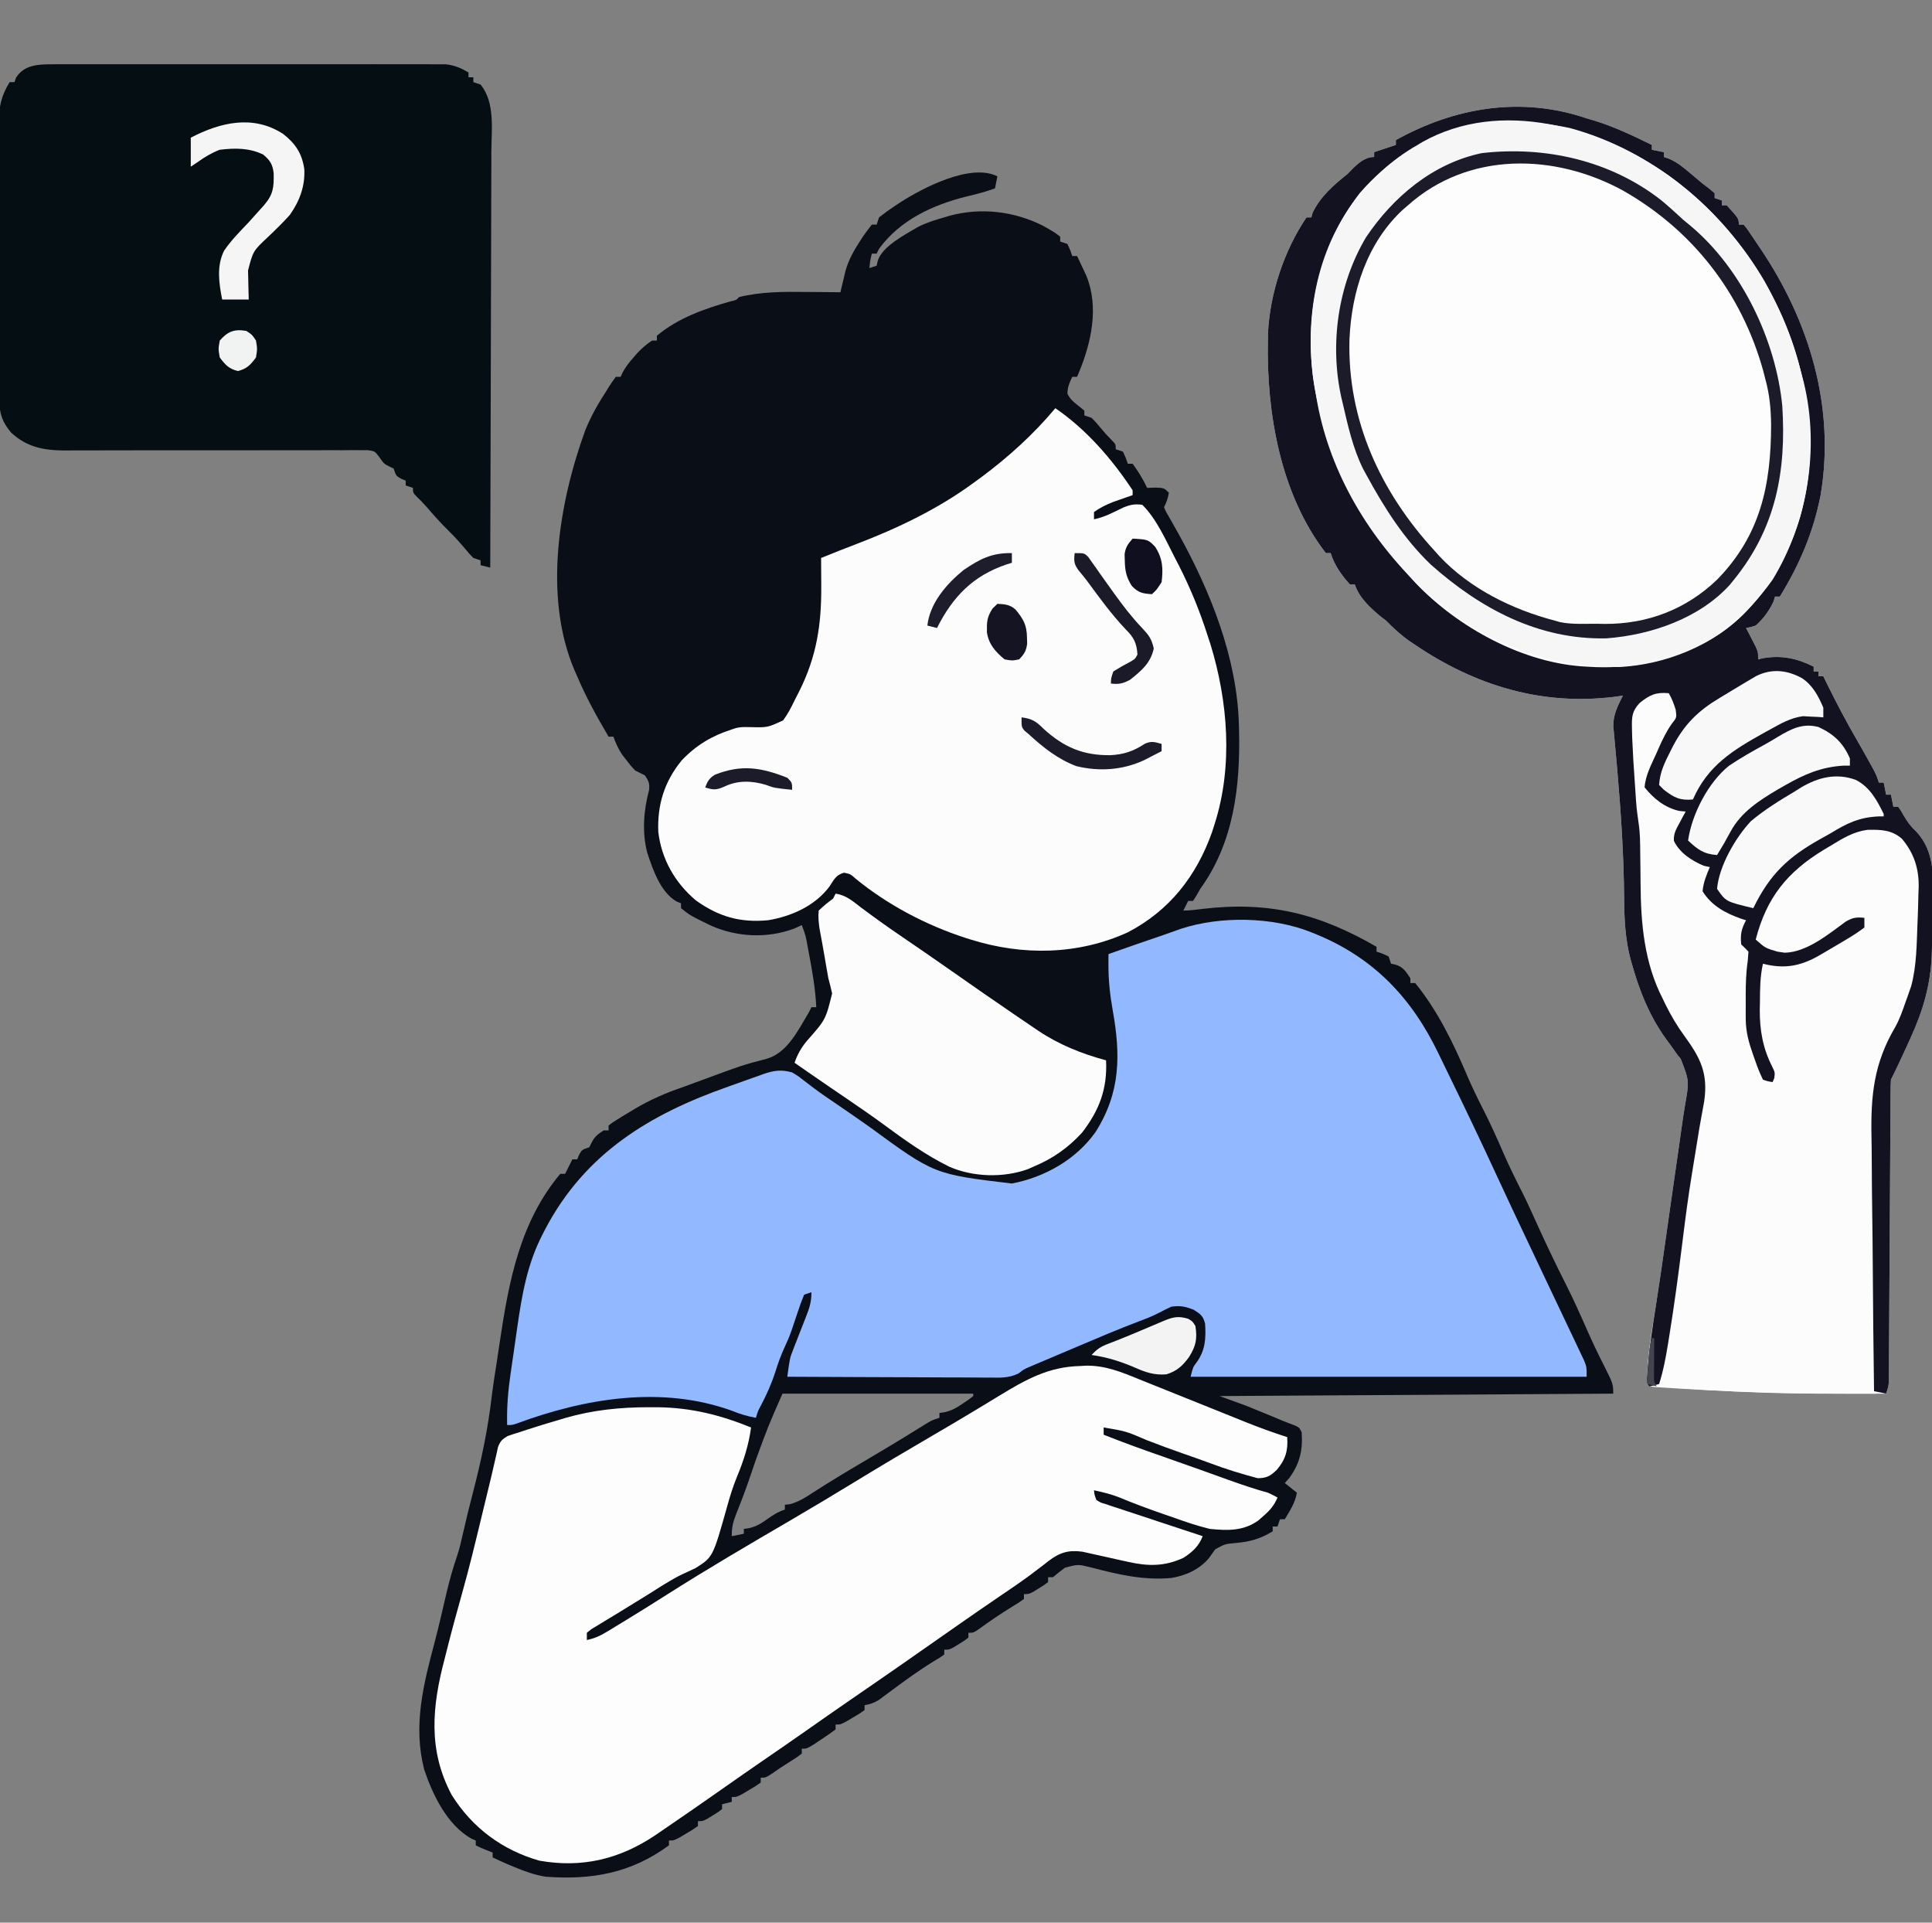 <svg width="800" height="796" viewBox="0 0 800 796" fill="none" xmlns="http://www.w3.org/2000/svg">
<rect x="0" y="0" width="800" height="796" fill="#808080" stroke="none"/>
<g clip-path="url(#clip0_306_2)">
<path d="M413 73C412.67 74.65 412.34 76.3 412 78C408.168 79.384 404.338 80.397 400.375 81.312C386.27 84.817 372.759 91.018 364 103C363.67 103.66 363.34 104.32 363 105C362.34 105 361.68 105 361 105C360.297 107.976 360.297 107.976 360 111C360.99 110.67 361.98 110.34 363 110C363.133 109.401 363.265 108.801 363.402 108.184C365.07 102.091 374.727 97.183 380.008 94.023C383.54 92.209 387.182 91.057 391 90C391.662 89.794 392.325 89.588 393.008 89.375C406.15 85.777 419.961 87.428 432.027 93.531C436.802 96.263 436.802 96.263 439 98C439 98.66 439 99.32 439 100C439.99 100.33 440.98 100.66 442 101C443.187 103.563 443.187 103.563 444 106C444.66 106 445.32 106 446 106C446.819 107.726 447.63 109.456 448.437 111.188C448.89 112.15 449.342 113.113 449.809 114.106C455.141 127.06 451.916 141.708 446.805 154.094C446.539 154.723 446.274 155.352 446 156C445.34 156 444.68 156 444 156C442.869 158.394 442 160.329 442 163C443.104 165.207 444.16 166.087 446.062 167.625C447.032 168.409 448.001 169.193 449 170C449 170.66 449 171.32 449 172C449.99 172.33 450.98 172.66 452 173C453.719 174.742 453.719 174.742 455.5 176.875C458.003 179.854 458.003 179.854 460.719 182.633C462 184 462 184 462 186C462.99 186.33 463.98 186.66 465 187C466.187 189.563 466.187 189.563 467 192C467.66 192 468.32 192 469 192C471.32 195.19 473.346 198.417 475 202C476.114 201.959 477.227 201.918 478.375 201.875C482 202 482 202 484 204C483.646 206.263 483.024 207.951 482 210C482.917 212.136 482.917 212.136 484.375 214.563C484.929 215.549 485.484 216.535 486.055 217.551C487.018 219.258 487.018 219.258 488 221C501.24 244.877 512.248 272.314 513 300C513.02 300.729 513.041 301.459 513.062 302.21C513.621 325.306 510.975 348.724 497 368C496.464 368.949 495.927 369.898 495.375 370.875C494.694 371.927 494.694 371.927 494 373C493.34 373 492.68 373 492 373C491.34 374.32 490.68 375.64 490 377C492.717 377 495.373 376.612 498.067 376.288C525.395 373.053 546.346 378.286 570 392C570 392.66 570 393.32 570 394C570.804 394.268 571.609 394.536 572.437 394.813C573.283 395.204 574.129 395.596 575 396C575.33 396.99 575.66 397.98 576 399C576.598 399.124 577.196 399.248 577.812 399.375C581.038 400.297 582.153 402.296 584 405C584 405.66 584 406.32 584 407C584.66 407 585.32 407 586 407C595.212 418.333 601.669 431.589 607.356 444.949C609.4 449.727 611.638 454.371 614 459C617.037 464.956 619.789 470.986 622.421 477.13C624.866 482.795 627.593 488.281 630.387 493.781C632.235 497.469 633.941 501.206 635.629 504.969C639.735 514.046 643.987 523.055 648.5 531.938C651.596 538.065 654.392 544.299 657.149 550.585C659.289 555.449 661.553 560.22 663.969 564.953C668 572.955 668 572.955 668 577C614.21 577.33 560.42 577.66 505 578C508.63 579.32 512.26 580.64 516 582C518.968 583.19 521.925 584.391 524.875 585.625C526.31 586.222 527.745 586.818 529.18 587.414C529.838 587.69 530.496 587.966 531.175 588.251C532.751 588.898 534.347 589.497 535.945 590.086C538 591 538 591 539 593C539.512 600.432 538.233 605.938 533.812 612C533.214 612.66 532.616 613.32 532 614C533.65 615.32 535.3 616.64 537 618C536.329 622.194 534.144 625.403 532 629C531.34 629 530.68 629 530 629C529.67 629.99 529.34 630.98 529 632C528.34 632 527.68 632 527 632C527 632.66 527 633.32 527 634C521.835 637.099 517.897 638.245 511.875 638.813C507.175 639.249 507.175 639.249 503.187 641.465C502.301 642.671 501.429 643.887 500.57 645.113C496.708 649.754 490.872 652.395 484.965 653.318C473.502 654.352 463.001 651.886 452 649C446.405 647.606 446.405 647.606 440.98 649.063C439.26 650.296 437.623 651.642 436 653C435.34 653 434.68 653 434 653C434 653.66 434 654.32 434 655C432.32 656.289 432.32 656.289 430.125 657.625C429.046 658.294 429.046 658.294 427.945 658.977C426 660 426 660 424 660C424 660.66 424 661.32 424 662C421.945 663.481 421.945 663.481 419.125 665.188C414.265 668.18 409.609 671.356 404.996 674.715C403 676 403 676 401 676C401 676.66 401 677.32 401 678C399.32 679.289 399.32 679.289 397.125 680.625C396.046 681.294 396.046 681.294 394.945 681.977C393 683 393 683 391 683C391 683.66 391 684.32 391 685C389.226 686.27 389.226 686.27 386.625 687.813C380.222 691.744 374.213 696.147 368.196 700.644C367.452 701.192 366.708 701.74 365.941 702.305C365.278 702.8 364.615 703.294 363.932 703.804C361.943 705.035 360.285 705.568 358 706C358 706.66 358 707.32 358 708C355.883 709.508 355.883 709.508 353.125 711.125C351.768 711.933 351.768 711.933 350.383 712.758C348 714 348 714 346 714C346 714.66 346 715.32 346 716C344.096 717.45 342.125 718.812 340.125 720.125C339.034 720.85 337.944 721.574 336.82 722.32C334 724 334 724 332 724C332 724.66 332 725.32 332 726C330.242 727.367 330.242 727.367 327.875 728.875C327.056 729.401 326.238 729.927 325.394 730.469C324.604 730.974 323.814 731.479 323 732C321.852 732.789 320.706 733.58 319.562 734.375C317 736 317 736 315 736C315 736.66 315 737.32 315 738C312.883 739.508 312.883 739.508 310.125 741.125C308.768 741.933 308.768 741.933 307.383 742.758C305 744 305 744 303 744C303 744.66 303 745.32 303 746C301.68 746.33 300.36 746.66 299 747C299 747.66 299 748.32 299 749C297.32 750.289 297.32 750.289 295.125 751.625C294.046 752.294 294.046 752.294 292.945 752.977C291 754 291 754 289 754C289 754.66 289 755.32 289 756C286.883 757.508 286.883 757.508 284.125 759.125C283.22 759.664 282.315 760.203 281.383 760.758C279 762 279 762 277 762C277 762.66 277 763.32 277 764C261.34 775.502 245.12 778.415 226 777C221.449 776.279 217.24 774.78 213 773C212.081 772.618 211.162 772.237 210.215 771.844C208.12 770.937 206.053 769.997 204 769C204 768.34 204 767.68 204 767C203.216 766.691 202.432 766.381 201.625 766.063C199 765 199 765 197 764C197 763.34 197 762.68 197 762C196.43 761.762 195.86 761.523 195.273 761.277C185.13 755.578 179.182 743.134 175.625 732.563C170.986 714.282 175.294 697.513 180.042 679.669C181.815 672.88 183.369 666.039 184.957 659.206C186.18 654.053 187.593 649.062 189.321 644.056C190.338 640.977 191.042 637.851 191.75 634.688C192.979 629.248 194.29 623.84 195.707 618.445C199.253 604.874 202.093 591.571 203.674 577.633C204.182 573.526 204.834 569.442 205.476 565.353C205.989 562.071 206.48 558.786 206.965 555.5C210.659 530.664 215.29 505.854 232 486C232.66 486 233.32 486 234 486C234.309 485.381 234.619 484.763 234.937 484.125C235.625 482.75 236.312 481.375 237 480C237.66 480 238.32 480 239 480C239.268 479.361 239.536 478.721 239.812 478.063C241 476 241 476 244 475C244.309 474.381 244.619 473.763 244.937 473.125C246.218 470.564 247.592 469.505 250 468C250.66 468 251.32 468 252 468C252 467.34 252 466.68 252 466C253.446 464.843 253.446 464.843 255.48 463.574C256.598 462.878 256.598 462.878 257.737 462.167C258.546 461.679 259.354 461.191 260.187 460.688C261.429 459.937 261.429 459.937 262.696 459.171C269.26 455.285 275.774 452.444 283 450C284.782 449.35 286.561 448.694 288.34 448.035C307.531 440.942 307.532 440.942 317.37 438.384C326.084 435.976 330.627 426.281 335 419C335.33 418.34 335.66 417.68 336 417C336.66 417 337.32 417 338 417C337.65 409.53 336.397 402.27 335 394.938C334.822 393.997 334.643 393.056 334.46 392.087C333.646 387.408 333.646 387.408 332 383C330.969 383.474 329.937 383.949 328.875 384.438C317.652 388.643 305.079 388 294.312 383.188C285.771 379.017 285.771 379.017 282 376C282 375.34 282 374.68 282 374C281.402 373.753 280.804 373.505 280.187 373.25C273.501 369.43 270.299 359.968 268 353C265.809 344.6 266.516 335.459 268.758 327.156C269.067 324.401 268.594 323.252 267 321C265.675 320.316 264.341 319.651 263 319C261.148 317.012 261.148 317.012 259.375 314.688C258.785 313.928 258.194 313.169 257.586 312.387C255.994 309.991 254.966 307.701 254 305C253.34 305 252.68 305 252 305C247.201 296.843 242.69 288.733 239 280C238.642 279.193 238.283 278.386 237.914 277.555C224.914 247.155 231.359 208.261 242.375 178.063C244.703 172.332 247.62 167.168 251 162C251.396 161.357 251.791 160.714 252.199 160.051C253.071 158.66 254.026 157.322 255 156C255.66 156 256.32 156 257 156C257.26 155.424 257.521 154.848 257.789 154.254C259.087 151.838 260.562 149.992 262.375 147.938C262.96 147.266 263.545 146.594 264.148 145.902C265.99 144.01 267.797 142.455 270 141C270.66 141 271.32 141 272 141C272 140.34 272 139.68 272 139C280.757 131.668 291.658 127.84 302.516 124.762C304.919 124.237 304.919 124.237 306 123C315.179 120.754 324.361 120.755 333.75 120.875C335.141 120.885 336.531 120.894 337.922 120.902C341.281 120.926 344.641 120.958 348 121C348.189 120.19 348.378 119.379 348.573 118.544C348.83 117.474 349.087 116.404 349.351 115.301C349.602 114.243 349.853 113.185 350.112 112.095C351.4 107.607 353.467 103.893 356 100C356.45 99.304 356.9 98.608 357.363 97.891C358.503 96.209 359.743 94.596 361 93C361.66 93 362.32 93 363 93C363.33 92.01 363.66 91.02 364 90C366.218 88.25 368.397 86.673 370.75 85.125C371.425 84.68 372.1 84.234 372.796 83.775C382.081 77.829 401.853 67.427 413 73ZM324 577C318.026 590.624 318.026 590.624 312.937 604.5C312.271 606.466 311.603 608.43 310.934 610.395C310.611 611.34 310.289 612.286 309.956 613.26C308.328 617.926 306.556 622.538 304.726 627.129C303.464 630.379 303 632.432 303 636C305.475 635.505 305.475 635.505 308 635C308 634.34 308 633.68 308 633C309.094 632.845 309.094 632.845 310.211 632.688C313.265 631.935 315.079 630.82 317.625 629C320.178 627.188 322.007 625.998 325 625C325 624.34 325 623.68 325 623C325.682 622.923 326.364 622.845 327.066 622.766C330.834 621.782 333.723 619.864 336.937 617.75C343.501 613.539 350.148 609.506 356.875 605.563C364.794 600.915 372.66 596.192 380.454 591.338C381.488 590.699 381.488 590.699 382.543 590.047C383.141 589.674 383.74 589.301 384.356 588.917C386 588 386 588 389 587C389 586.34 389 585.68 389 585C390.089 584.845 390.089 584.845 391.199 584.688C394.278 583.932 396.213 582.794 398.812 581C399.998 580.196 399.998 580.196 401.207 579.375C401.799 578.921 402.39 578.468 403 578C403 577.67 403 577.34 403 577C376.93 577 350.86 577 324 577ZM302 636C303 638 303 638 303 638L302 636Z" fill="#090E17"/>
<path d="M657 49C658.022 49.3 659.044 49.601 660.098 49.91C668.433 52.447 676.184 56.199 684 60C684 60.66 684 61.32 684 62C685.65 62.33 687.3 62.66 689 63C689 63.66 689 64.32 689 65C689.712 65.24 690.423 65.48 691.156 65.727C694.439 67.197 696.756 69.055 699.5 71.375C700.877 72.531 700.877 72.531 702.281 73.711C703.178 74.466 704.076 75.222 705 76C705.938 76.714 706.877 77.428 707.844 78.164C708.555 78.77 709.267 79.376 710 80C710 80.66 710 81.32 710 82C710.99 82.33 711.98 82.66 713 83C713 83.66 713 84.32 713 85C713.66 85 714.32 85 715 85C720 90.476 720 90.476 720 93C720.66 93 721.32 93 722 93C723.157 94.342 723.157 94.342 724.426 96.219C724.893 96.905 725.36 97.59 725.842 98.297C726.327 99.024 726.812 99.751 727.312 100.5C728.023 101.544 728.023 101.544 728.748 102.609C749.14 132.737 760.063 168.494 753.866 205.052C750.867 220.381 745.158 233.749 737 247C736.34 247 735.68 247 735 247C734.794 247.681 734.587 248.361 734.375 249.063C732.571 252.915 730.187 256.164 727 259C724.805 259.703 724.805 259.703 723 260C723.361 260.687 723.722 261.374 724.094 262.082C724.558 262.983 725.022 263.884 725.5 264.813C725.964 265.706 726.428 266.599 726.906 267.52C728 270 728 270 728 273C728.681 272.835 729.361 272.67 730.062 272.5C737.716 271.197 744.124 272.562 751 276C751 276.66 751 277.32 751 278C751.66 278 752.32 278 753 278C753 278.66 753 279.32 753 280C753.66 280 754.32 280 755 280C755.485 280.993 755.969 281.985 756.469 283.008C760.436 291.072 764.596 298.953 769.105 306.727C770.92 309.861 772.692 313.014 774.437 316.188C774.911 317.047 775.384 317.907 775.871 318.793C777 321 777 321 778 324C778.66 324 779.32 324 780 324C780.33 325.65 780.66 327.3 781 329C781.66 329 782.32 329 783 329C783.33 330.65 783.66 332.3 784 334C784.66 334 785.32 334 786 334C787.113 335.574 787.113 335.574 788.312 337.688C789.935 340.423 791.196 342.182 793.562 344.375C801.238 352.641 800.572 363.307 800.375 373.875C800.357 375.451 800.338 377.027 800.32 378.603C800.257 383.07 800.142 387.535 800 392C799.967 393.085 799.933 394.169 799.899 395.287C799.387 407.96 796.26 418.505 791 430C790.672 430.728 790.344 431.455 790.006 432.205C787.757 437.179 785.442 442.117 783 447C782.897 448.678 782.858 450.36 782.848 452.042C782.84 453.109 782.832 454.176 782.823 455.275C782.817 457.039 782.817 457.039 782.81 458.838C782.802 460.072 782.794 461.306 782.785 462.578C782.768 465.265 782.752 467.952 782.74 470.64C782.719 474.888 782.692 479.135 782.663 483.383C782.603 492.401 782.551 501.419 782.5 510.438C782.445 520.169 782.388 529.901 782.322 539.632C782.294 543.856 782.27 548.08 782.25 552.304C782.234 555.547 782.211 558.79 782.189 562.033C782.183 563.793 782.183 563.793 782.177 565.589C782.168 566.659 782.16 567.729 782.151 568.831C782.146 569.763 782.141 570.694 782.136 571.653C782 574 782 574 781 577C752.954 577.178 724.999 576.698 697 575C696.294 574.958 695.589 574.916 694.862 574.873C692.887 574.755 690.912 574.628 688.937 574.5C687.812 574.428 686.687 574.356 685.527 574.281C683 574 683 574 682 573C681.911 561.731 684.067 550.535 685.832 539.449C687.12 531.332 688.285 523.2 689.437 515.063C689.647 513.584 689.857 512.105 690.067 510.627C690.386 508.376 690.705 506.125 691.023 503.875C691.793 498.443 692.574 493.012 693.359 487.582C693.694 485.259 694.029 482.936 694.364 480.613C694.575 479.155 694.786 477.697 694.998 476.239C695.49 472.857 695.972 469.474 696.429 466.088C696.819 463.213 697.269 460.354 697.744 457.492C699.501 447.554 699.501 447.554 695.976 438.428C695.509 437.854 695.043 437.279 694.562 436.688C693.62 435.358 692.679 434.027 691.738 432.695C691.27 432.067 690.801 431.438 690.319 430.79C685.251 423.912 681.612 416.57 678.75 408.563C678.399 407.579 678.399 407.579 678.04 406.576C677.302 404.398 676.639 402.21 676 400C675.729 399.07 675.459 398.141 675.18 397.183C672.969 388.752 672.575 380.6 672.518 371.948C672.386 354.305 671.232 336.818 669.719 319.246C669.658 318.536 669.597 317.827 669.534 317.096C669.248 313.793 668.951 310.493 668.635 307.193C668.531 306.041 668.427 304.89 668.32 303.703C668.225 302.708 668.13 301.714 668.032 300.689C667.974 295.822 669.854 292.292 672 288C670.877 288.161 669.754 288.322 668.598 288.488C638.389 292.239 610.953 283.879 586 267C585.321 266.546 584.641 266.093 583.941 265.625C580.229 263.07 577.138 260.22 574 257C573.216 256.402 572.432 255.804 571.625 255.188C567.284 251.57 562.81 247.43 561 242C560.34 242 559.68 242 559 242C555.51 238.179 552.552 233.968 551 229C550.34 229 549.68 229 549 229C530.167 204.59 524.402 170.876 525 141C525.017 139.958 525.033 138.917 525.051 137.844C525.86 121.377 531.748 103.649 541 90C541.66 90 542.32 90 543 90C543.186 89.34 543.371 88.68 543.562 88C546.75 81.348 552.324 76.54 558 72C558.681 71.299 559.361 70.598 560.062 69.875C562.625 67.395 565.313 65 569 65C569 64.34 569 63.68 569 63C571.97 62.01 574.94 61.02 578 60C578 59.34 578 58.68 578 58C602.475 44.395 629.921 39.782 657 49Z" fill="#FDFDFE"/>
<path d="M543 386C543.681 386.274 544.361 386.548 545.063 386.83C568.915 396.653 584.615 413.206 595.674 436.246C596.935 438.865 598.207 441.479 599.483 444.091C606.427 458.31 613.245 472.581 619.876 486.951C624.119 496.136 628.436 505.285 632.775 514.425C633.93 516.859 635.084 519.293 636.237 521.728C636.615 522.525 636.992 523.322 637.381 524.143C638.138 525.742 638.896 527.342 639.654 528.941C641.489 532.815 643.326 536.687 645.169 540.557C646.851 544.088 648.526 547.623 650.195 551.16C650.81 552.459 651.427 553.756 652.047 555.051C652.895 556.825 653.733 558.604 654.57 560.383C655.042 561.377 655.514 562.371 656.001 563.395C657 566 657 566 657 570C602.88 570 548.76 570 493 570C494 566 494 566 495.438 564.125C499.143 559.086 499.388 554.018 499 548C498.107 544.695 497.185 544.117 494.25 542.25C490.691 540.881 488.769 540.472 485 541C483.095 541.902 481.195 542.818 479.34 543.818C476.777 545.113 474.197 546.108 471.504 547.105C462.979 550.345 454.595 553.906 446.204 557.476C443.479 558.634 440.751 559.786 438.024 560.937C436.276 561.679 434.529 562.421 432.781 563.164C431.973 563.505 431.165 563.845 430.332 564.196C429.573 564.52 428.815 564.844 428.033 565.178C427.373 565.458 426.713 565.739 426.032 566.027C423.897 566.973 423.897 566.973 421.817 568.593C417.816 570.592 414.308 570.396 409.895 570.341C408.988 570.341 408.08 570.341 407.144 570.342C404.152 570.34 401.16 570.316 398.168 570.293C396.09 570.287 394.012 570.283 391.934 570.28C386.471 570.269 381.008 570.239 375.545 570.206C369.969 570.175 364.392 570.162 358.815 570.146C347.876 570.114 336.938 570.063 326 570C327.055 562.306 327.055 562.306 328.305 559.098C328.559 558.434 328.813 557.771 329.074 557.088C329.339 556.419 329.603 555.751 329.875 555.062C330.132 554.398 330.388 553.733 330.652 553.049C331.709 550.312 332.768 547.576 333.864 544.855C335.26 541.312 336 538.858 336 535C335.01 535.33 334.02 535.66 333 536C331.882 538.67 330.942 541.252 330.063 544C329.538 545.567 329.011 547.134 328.481 548.699C328.227 549.45 327.974 550.201 327.712 550.974C326.889 553.317 325.93 555.565 324.875 557.812C323.323 561.122 322.17 564.453 321.063 567.937C319.472 572.872 317.478 577.365 315.051 581.941C313.882 584.104 313.882 584.104 313 587C309.513 586.393 306.461 585.455 303.188 584.125C273.986 573.527 242.159 578.912 213.79 589.421C212 590 212 590 210 590C209.806 582.857 210.354 576.044 211.391 568.98C211.537 567.96 211.682 566.94 211.833 565.888C212.142 563.742 212.455 561.597 212.771 559.452C213.247 556.209 213.704 552.963 214.16 549.717C216.109 536.158 218.309 523.285 224.688 511C225.029 510.333 225.37 509.667 225.721 508.98C242.252 477.478 269.111 461.247 301.61 449.863C304.097 448.988 306.575 448.09 309.053 447.191C310.651 446.626 312.249 446.062 313.848 445.5C314.579 445.232 315.31 444.965 316.064 444.689C320.437 443.187 323.529 442.735 328 444C330.43 445.461 330.43 445.461 332.875 447.375C333.833 448.102 334.791 448.829 335.777 449.578C336.295 449.972 336.813 450.366 337.347 450.771C340.316 452.978 343.38 455.044 346.438 457.125C350.986 460.23 355.518 463.356 360.016 466.535C386.838 486.177 386.838 486.177 419 490C432.613 487.385 445.537 480.101 453.617 468.723C464.052 452.292 464.064 436.734 460.734 418.18C459.601 411.862 458.951 405.643 458.981 399.223C458.983 398.427 458.986 397.632 458.989 396.813C458.993 396.215 458.996 395.616 459 395C466.602 392.302 474.22 389.658 481.861 387.073C484.28 386.246 486.682 385.39 489.082 384.512C505.462 379.168 527.019 379.553 543 386Z" fill="#92B9FF"/>
<path d="M447.25 565.562C448.052 565.517 448.854 565.471 449.68 565.424C457.6 565.283 464.296 568.019 471.506 570.979C474.271 572.111 477.045 573.217 479.821 574.32C487.502 577.377 495.17 580.467 502.838 583.558C506.14 584.889 509.443 586.216 512.746 587.543C513.743 587.946 514.74 588.349 515.768 588.765C521.458 591.049 527.163 593.122 533 595C533.396 600.549 532.34 604.235 528.711 608.523C526.055 611.094 524.458 612 520.75 612C514.072 610.219 507.576 608.237 501.113 605.789C497.698 604.513 494.254 603.324 490.813 602.125C485.508 600.267 480.239 598.35 475 596.312C466.246 592.54 466.246 592.54 457 591C457 591.99 457 592.98 457 594C465.119 597.215 473.3 600.189 481.549 603.05C486.798 604.873 492.036 606.724 497.266 608.601C497.89 608.825 498.514 609.049 499.157 609.28C502.253 610.392 505.349 611.506 508.444 612.624C513.929 614.594 519.381 616.455 525 618C526.354 618.625 527.699 619.271 529 620C527.582 623.302 525.893 625.276 523.188 627.625C522.521 628.215 521.855 628.806 521.168 629.414C514.988 633.935 508.366 633.733 501 633C495.804 631.764 490.83 630.054 485.813 628.25C484.512 627.8 483.21 627.352 481.908 626.906C475.573 624.718 469.304 622.396 463.118 619.812C459.81 618.543 456.456 617.768 453 617C453.206 618.961 453.206 618.961 454 621C455.676 622.102 455.676 622.102 457.83 622.723C458.641 623 459.452 623.277 460.288 623.562C461.17 623.844 462.052 624.127 462.961 624.418C463.863 624.721 464.764 625.023 465.693 625.335C468.582 626.301 471.478 627.245 474.375 628.187C476.321 628.834 478.266 629.481 480.211 630.131C484.499 631.559 488.792 632.973 493.09 634.375C494.728 634.911 496.364 635.455 498 636C496.474 640.12 493.627 642.685 490 645C482.277 648.539 475.445 648.52 467.184 646.652C465.925 646.377 464.666 646.102 463.369 645.818C461.398 645.378 459.428 644.935 457.458 644.488C455.536 644.054 453.61 643.634 451.684 643.215C450.545 642.958 449.406 642.701 448.232 642.437C442.371 641.644 438.793 642.768 434.107 646.337C433.515 646.803 432.923 647.269 432.313 647.75C430.981 648.762 429.648 649.771 428.313 650.777C427.611 651.307 426.91 651.836 426.188 652.382C422.469 655.132 418.641 657.719 414.813 660.312C408.259 664.766 401.736 669.26 395.25 673.812C380.854 683.913 366.432 693.977 351.925 703.919C345.727 708.173 339.575 712.492 333.421 716.809C327.663 720.845 321.88 724.842 316.078 728.816C310.694 732.51 305.345 736.251 300 740C291.368 746.051 282.726 752.084 274 758C273.006 758.679 272.012 759.359 270.988 760.058C256.282 769.814 240.793 773.454 223.356 770.351C208.006 766.008 195.547 756.726 187.063 743.187C177.076 724.487 178.938 706.265 184.188 686.5C184.581 684.952 184.972 683.404 185.361 681.855C187.288 674.254 189.356 666.696 191.481 659.148C194.276 649.2 196.707 639.17 199.125 629.125C199.558 627.333 199.992 625.541 200.426 623.75C200.637 622.877 200.848 622.003 201.066 621.104C201.48 619.394 201.896 617.685 202.313 615.977C203.19 612.376 204.05 608.776 204.86 605.159C205.106 604.082 205.352 603.004 205.606 601.894C205.803 600.991 206 600.087 206.204 599.155C207.121 596.674 207.932 595.885 210.188 594.562C211.772 593.984 213.381 593.474 215 593C216.22 592.595 217.439 592.19 218.695 591.773C222.774 590.434 226.882 589.209 231 588C231.998 587.698 232.996 587.397 234.024 587.086C245.448 583.769 256.881 582.608 268.75 582.625C269.971 582.626 271.191 582.628 272.449 582.63C286.237 582.816 298.229 585.814 311 591C310.059 598.15 307.905 604.847 305.137 611.48C303.522 615.456 302.268 619.428 301.133 623.566C295.22 644.664 295.22 644.664 288.063 649.187C286.19 650.089 284.314 650.985 282.412 651.825C277.575 654.182 273.087 657.185 268.535 660.047C265.793 661.763 263.03 663.445 260.27 665.133C259.23 665.775 258.191 666.417 257.12 667.079C255.005 668.381 252.882 669.669 250.752 670.944C249.744 671.558 248.737 672.172 247.699 672.805C246.794 673.348 245.889 673.892 244.956 674.452C244.31 674.963 243.665 675.474 243 676C243 676.99 243 677.98 243 679C246.091 678.369 248.404 677.329 251.098 675.699C251.889 675.223 252.68 674.747 253.495 674.256C254.342 673.739 255.19 673.221 256.063 672.687C256.953 672.148 257.844 671.609 258.761 671.054C264.612 667.498 270.411 663.863 276.188 660.187C292.915 649.549 310.031 639.546 327.149 629.553C336.156 624.292 345.098 618.936 354 613.5C364.703 606.964 375.484 600.574 386.318 594.258C392.223 590.814 398.112 587.347 403.961 583.808C405.074 583.136 406.187 582.463 407.333 581.77C409.402 580.516 411.469 579.258 413.532 577.995C424.713 571.216 434.093 565.852 447.25 565.562Z" fill="#FDFDFD"/>
<path d="M21.287 26.619C21.998 26.614 22.71 26.61 23.443 26.605C25.815 26.593 28.186 26.602 30.558 26.612C32.264 26.608 33.969 26.602 35.675 26.596C40.299 26.582 44.922 26.587 49.546 26.597C54.388 26.605 59.23 26.598 64.072 26.593C72.203 26.587 80.333 26.595 88.464 26.609C97.86 26.625 107.257 26.62 116.653 26.603C124.725 26.59 132.796 26.588 140.868 26.596C145.687 26.6 150.506 26.601 155.325 26.591C159.856 26.582 164.386 26.588 168.917 26.606C170.579 26.61 172.24 26.609 173.902 26.602C176.173 26.594 178.442 26.604 180.713 26.619C181.983 26.62 183.253 26.621 184.561 26.622C188.306 27.034 190.762 28.121 194 30C194 30.66 194 31.32 194 32C194.66 32 195.32 32 196 32C196 32.66 196 33.32 196 34C196.99 34.33 197.98 34.66 199 35C205.051 42.428 203.529 53.581 203.454 62.555C203.453 64.438 203.453 66.321 203.456 68.204C203.457 73.297 203.433 78.389 203.405 83.481C203.38 88.81 203.378 94.139 203.373 99.468C203.361 109.551 203.328 119.634 203.288 129.716C203.243 141.199 203.221 152.681 203.201 164.164C203.159 187.776 203.089 211.388 203 235C201.68 234.67 200.36 234.34 199 234C199 233.34 199 232.68 199 232C198.01 231.67 197.02 231.34 196 231C194.422 229.398 194.422 229.398 192.75 227.375C190.426 224.631 188.071 222.013 185.5 219.5C182.349 216.406 179.454 213.142 176.578 209.793C175.303 208.345 173.944 206.971 172.562 205.625C171 204 171 204 171 202C170.01 201.67 169.02 201.34 168 201C168 200.34 168 199.68 168 199C167.361 198.732 166.721 198.464 166.062 198.187C164 197 164 197 163 194C162.402 193.711 161.804 193.422 161.187 193.125C159 192 159 192 157.217 189.468C155.238 186.793 155.238 186.793 152.378 186.38C151.375 186.383 150.373 186.385 149.34 186.388C148.187 186.378 147.033 186.369 145.845 186.359C144.583 186.374 143.321 186.389 142.021 186.404C140.675 186.402 139.329 186.398 137.984 186.392C135.087 186.383 132.191 186.39 129.295 186.408C124.709 186.437 120.124 186.43 115.538 186.416C106.624 186.396 97.71 186.411 88.795 186.432C77.467 186.457 66.139 186.47 54.81 186.442C50.258 186.432 45.707 186.442 41.155 186.468C38.312 186.48 35.47 186.476 32.628 186.467C30.696 186.467 28.765 186.486 26.833 186.506C18.071 186.455 11.117 185.169 4.562 179.062C0.885 174.668 -0.247 171.244 -0.268 165.555C-0.276 164.474 -0.285 163.394 -0.293 162.28C-0.292 161.105 -0.292 159.929 -0.291 158.717C-0.297 157.471 -0.304 156.225 -0.311 154.941C-0.327 151.53 -0.333 148.119 -0.335 144.708C-0.336 142.574 -0.34 140.44 -0.346 138.306C-0.364 130.853 -0.372 123.4 -0.371 115.947C-0.37 109.013 -0.391 102.08 -0.422 95.146C-0.448 89.182 -0.459 83.218 -0.458 77.255C-0.457 73.697 -0.463 70.14 -0.484 66.583C-0.507 62.612 -0.498 58.642 -0.486 54.671C-0.497 53.501 -0.508 52.331 -0.52 51.126C-0.467 44.282 0.403 39.859 4 34C4.66 34 5.32 34 6 34C6.206 33.402 6.412 32.804 6.625 32.188C9.93 26.929 15.563 26.624 21.287 26.619Z" fill="#050E12"/>
<path d="M437 169C449.851 177.831 460.444 190.028 469 203C469 203.66 469 204.32 469 205C468.264 205.254 467.528 205.508 466.77 205.77C465.794 206.114 464.818 206.458 463.813 206.812C462.85 207.149 461.887 207.485 460.895 207.832C458.011 208.996 455.519 210.172 453 212C453 212.99 453 213.98 453 215C457.423 214.095 461.218 212.036 465.246 210.059C468.2 208.923 469.874 208.591 473 209C478.935 214.858 482.71 223.592 486.5 230.938C487.064 232.028 487.628 233.118 488.209 234.241C492.952 243.587 496.812 253.025 500 263C500.396 264.204 500.792 265.408 501.199 266.648C508.493 290.345 510.604 317.14 503 341C502.626 342.174 502.252 343.349 501.867 344.559C495.376 362.808 484.214 377.035 467 386C446.419 395.384 423.511 395.75 402 389C401.329 388.791 400.657 388.582 399.965 388.367C383.673 383.119 367.584 374.665 354.328 363.812C352.133 361.865 352.133 361.865 349.5 361.312C346.147 362.235 345.326 364.177 343.496 366.992C337.494 375.047 327.701 379.415 318 381C306.486 382.082 297.59 379.526 288.188 372.812C279.498 365.524 273.88 355.667 272.586 344.391C272.148 333.097 275.109 323.609 282.281 314.809C288.254 308.524 294.772 304.643 303 302C303.909 301.7 303.909 301.7 304.836 301.395C307 301 307 301 310.426 301.035C317.795 301.244 317.795 301.244 324.293 298.238C326.208 295.588 327.604 292.958 329 290C329.618 288.795 330.238 287.59 330.859 286.387C338.167 271.846 340.189 258.549 340.063 242.438C340.058 241.333 340.054 240.229 340.049 239.092C340.037 236.394 340.021 233.697 340 231C344.857 229.042 349.715 227.098 354.613 225.246C371.658 218.734 388.236 210.816 403 200C404.04 199.243 405.081 198.487 406.152 197.707C417.498 189.296 427.932 179.848 437 169Z" fill="#FCFCFC"/>
<path d="M691 286C695.047 292.254 695.047 292.254 694.859 295.254C693.695 298.976 691.985 302.298 690.188 305.75C689.462 307.177 688.738 308.604 688.016 310.031C687.668 310.714 687.321 311.398 686.963 312.102C685.76 314.472 684.575 316.847 683.438 319.25C683.127 319.895 682.816 320.539 682.496 321.203C681.85 323.542 682.103 324.754 683 327C687.105 331.866 692.045 334.12 698 336C696.211 341.622 696.211 341.622 694.812 344.125C693.754 346.567 694.104 347.522 695 350C698.607 354.064 703.05 356.827 708 359C707 364 707 364 706 366.375C706 369.593 706.641 370.207 708.75 372.563C713.173 376.671 718.287 378.337 724 380C723.676 380.761 723.353 381.521 723.02 382.305C721.831 385.447 721.638 387.666 722 391C722.507 391.472 723.015 391.945 723.537 392.431C724.261 393.208 724.261 393.208 725 394C724.847 396.136 724.671 398.273 724.359 400.391C722.123 416.648 723.627 432.255 731 447C731.99 447 732.98 447 734 447C733.404 443.189 732.24 439.819 730.816 436.258C728.223 429.086 727.692 423.063 727.75 415.438C727.738 413.915 727.738 413.915 727.727 412.361C727.74 407.186 727.917 402.836 730 398C730.639 398.165 731.279 398.33 731.938 398.5C744.117 400.489 752.02 395.955 761.938 389.25C763.423 388.251 764.911 387.256 766.402 386.266C767.047 385.83 767.691 385.395 768.355 384.946C770 384 770 384 772 384C772 382.68 772 381.36 772 380C766.327 381.53 761.844 384.385 756.938 387.5C743.979 395.688 743.979 395.688 736 395C731.442 393.481 728.372 392.268 726 388C726.371 385.844 726.371 385.844 727.438 383.5C727.833 382.626 728.229 381.752 728.637 380.852C729.087 379.911 729.536 378.97 730 378C730.44 376.997 730.879 375.994 731.332 374.961C737.452 361.643 746.682 355.97 759.087 349.089C760.65 348.199 762.172 347.236 763.68 346.254C769.529 342.472 775.135 341.719 782 343C788.194 345.627 791.161 350.333 793.986 356.213C795.671 360.845 795.572 365.188 795.375 370.063C795.354 371.061 795.332 372.06 795.31 373.089C795.236 376.061 795.124 379.029 795 382C794.956 383.264 794.956 383.264 794.912 384.553C794.619 392.827 794.132 400.965 792 409C791.756 409.967 791.513 410.934 791.262 411.93C788.875 420.531 785.164 428.201 781.011 436.056C780.678 436.698 780.344 437.339 780 438C779.237 439.146 779.237 439.146 778.458 440.316C776.284 445.81 776.608 451.034 776.659 456.89C776.659 458.188 776.659 459.486 776.658 460.824C776.657 464.371 776.675 467.918 776.696 471.465C776.715 475.177 776.716 478.888 776.72 482.6C776.729 489.623 776.754 496.645 776.784 503.668C776.818 511.666 776.834 519.663 776.849 527.661C776.88 544.107 776.933 560.554 777 577C773.035 577.004 769.071 577.006 765.106 577.008C763.105 577.009 761.104 577.011 759.102 577.013C749.895 577.016 740.703 576.927 731.5 576.625C730.838 576.605 730.176 576.584 729.493 576.563C714.968 576.108 700.488 575.136 686 574C686.177 573.336 686.353 572.671 686.535 571.987C689.375 560.586 690.832 549 692.438 537.375C692.748 535.159 693.059 532.943 693.37 530.728C693.831 527.45 694.292 524.172 694.75 520.894C695.857 512.986 697.003 505.084 698.188 497.188C698.49 495.156 698.792 493.125 699.094 491.094C699.574 487.867 700.054 484.64 700.535 481.414C701.091 477.673 701.64 473.93 702.188 470.188C702.438 468.514 702.438 468.514 702.694 466.807C703.168 463.542 703.585 460.273 704 457C704.185 455.833 704.37 454.665 704.561 453.463C705.742 444.163 703.893 439.246 698.562 431.688C697.259 429.69 695.96 427.689 694.668 425.684C694.036 424.717 693.403 423.75 692.751 422.753C680.983 404.252 678.423 384.736 678.312 363.188C678.283 360.524 678.249 357.86 678.21 355.196C678.188 353.561 678.172 351.926 678.163 350.291C678.123 346.077 677.759 342.158 677 338C676.556 333.34 676.258 328.67 675.938 324C675.847 322.761 675.756 321.522 675.662 320.246C675.225 313.944 674.897 307.645 674.77 301.328C674.746 300.213 674.723 299.099 674.698 297.95C675.1 294.022 676.526 291.949 679.297 289.234C683.287 286.342 686.054 285.775 691 286Z" fill="#FCFCFC"/>
<path d="M657 49C658.022 49.3 659.044 49.601 660.098 49.91C668.433 52.447 676.184 56.199 684 60C684 60.66 684 61.32 684 62C685.65 62.33 687.3 62.66 689 63C689 63.66 689 64.32 689 65C689.712 65.24 690.423 65.48 691.156 65.727C694.439 67.197 696.756 69.055 699.5 71.375C700.877 72.531 700.877 72.531 702.281 73.711C703.178 74.466 704.076 75.222 705 76C705.938 76.714 706.877 77.428 707.844 78.164C708.555 78.77 709.267 79.376 710 80C710 80.66 710 81.32 710 82C710.99 82.33 711.98 82.66 713 83C713 83.66 713 84.32 713 85C713.66 85 714.32 85 715 85C720 90.476 720 90.476 720 93C720.66 93 721.32 93 722 93C723.157 94.342 723.157 94.342 724.426 96.219C724.893 96.905 725.36 97.59 725.842 98.297C726.327 99.024 726.812 99.751 727.312 100.5C728.023 101.544 728.023 101.544 728.748 102.609C749.14 132.737 760.063 168.494 753.866 205.052C750.867 220.381 745.158 233.749 737 247C736.34 247 735.68 247 735 247C734.794 247.681 734.587 248.361 734.375 249.063C732.571 252.915 730.187 256.164 727 259C724.805 259.703 724.805 259.703 723 260C723.361 260.687 723.722 261.374 724.094 262.082C724.558 262.983 725.022 263.884 725.5 264.813C725.964 265.706 726.428 266.599 726.906 267.52C728 270 728 270 728 273C728.681 272.835 729.361 272.67 730.062 272.5C737.716 271.197 744.124 272.562 751 276C751 276.66 751 277.32 751 278C751.66 278 752.32 278 753 278C753 278.66 753 279.32 753 280C753.66 280 754.32 280 755 280C755.485 280.993 755.969 281.985 756.469 283.008C760.436 291.072 764.596 298.953 769.105 306.727C770.92 309.861 772.692 313.014 774.437 316.188C774.911 317.047 775.384 317.907 775.871 318.793C777 321 777 321 778 324C778.66 324 779.32 324 780 324C780.33 325.65 780.66 327.3 781 329C781.66 329 782.32 329 783 329C783.33 330.65 783.66 332.3 784 334C784.66 334 785.32 334 786 334C787.113 335.574 787.113 335.574 788.312 337.688C789.935 340.423 791.196 342.182 793.562 344.375C801.238 352.641 800.572 363.307 800.375 373.875C800.357 375.451 800.338 377.027 800.32 378.603C800.257 383.07 800.142 387.535 800 392C799.967 393.085 799.933 394.169 799.899 395.287C799.387 407.96 796.26 418.505 791 430C790.672 430.728 790.344 431.455 790.006 432.205C787.757 437.179 785.442 442.117 783 447C782.897 448.678 782.858 450.36 782.848 452.042C782.84 453.109 782.832 454.176 782.823 455.275C782.817 457.039 782.817 457.039 782.81 458.838C782.802 460.072 782.794 461.306 782.785 462.578C782.768 465.265 782.752 467.952 782.74 470.64C782.719 474.888 782.692 479.135 782.663 483.383C782.603 492.401 782.551 501.419 782.5 510.438C782.445 520.169 782.388 529.901 782.322 539.632C782.294 543.856 782.27 548.08 782.25 552.304C782.234 555.547 782.211 558.79 782.189 562.033C782.183 563.793 782.183 563.793 782.177 565.589C782.168 566.659 782.16 567.729 782.151 568.831C782.146 569.763 782.141 570.694 782.136 571.653C782 574 782 574 781 577C779.35 576.67 777.7 576.34 776 576C775.765 559.152 775.589 542.305 775.482 525.456C775.431 517.63 775.361 509.806 775.246 501.981C775.145 495.15 775.081 488.32 775.059 481.488C775.046 477.88 775.017 474.274 774.943 470.666C774.603 453.435 775.947 440.162 784.834 425.121C786.624 421.865 787.791 418.51 789 415C789.452 413.761 789.452 413.761 789.914 412.496C790.149 411.817 790.383 411.137 790.625 410.438C790.865 409.756 791.104 409.074 791.352 408.371C793.678 399.865 793.649 390.769 794 382C794.061 380.579 794.061 380.579 794.123 379.129C794.239 376.107 794.312 373.086 794.375 370.063C794.413 369.116 794.451 368.17 794.49 367.195C794.581 359.52 792.543 353.215 787.548 347.273C783.21 343.507 778.822 343.471 773.261 343.567C767.582 344.321 763.202 346.983 758.375 349.938C757.369 350.537 756.363 351.136 755.326 351.753C740.038 361.034 731.534 371.543 727 389C731.018 392.53 731.018 392.53 736 394C736.99 394.144 737.98 394.289 739 394.438C748.221 394.261 757.196 386.707 764.309 381.539C767.198 379.887 768.734 379.656 772 380C772 381.32 772 382.64 772 384C769.542 385.855 767.208 387.398 764.562 388.938C763.832 389.377 763.101 389.817 762.349 390.269C760.242 391.53 758.124 392.769 756 394C755.023 394.57 754.046 395.14 753.039 395.727C745.395 400.069 738.672 401.238 730 399C728.792 404.4 728.778 409.612 728.75 415.125C728.729 416.107 728.709 417.09 728.687 418.102C728.644 426.432 729.948 433.97 733.75 441.438C735 444 735 444 734.687 446.375C734.347 447.179 734.347 447.179 734 448C732.104 447.716 732.104 447.716 730 447C728.73 444.368 727.739 441.937 726.812 439.188C726.553 438.462 726.293 437.737 726.025 436.99C724.178 431.773 722.874 427.258 722.867 421.676C722.866 420.647 722.865 419.617 722.863 418.557C722.867 417.486 722.871 416.416 722.875 415.313C722.871 414.261 722.867 413.21 722.863 412.127C722.869 407.314 722.987 402.683 723.695 397.918C723.796 396.625 723.896 395.332 724 394C723.034 392.968 722.033 391.966 721 391C720.567 386.935 721.082 384.539 723 381C722.056 380.706 722.056 380.706 721.094 380.406C714.57 378.127 708.746 375.042 705 369C705.317 365.391 706.578 362.318 708 359C707.175 358.814 706.35 358.629 705.5 358.438C700.602 356.426 695.424 353.062 693.117 348.102C692.951 345.116 694.029 343.36 695.437 340.75C696.147 339.412 696.147 339.412 696.871 338.047C697.244 337.371 697.616 336.696 698 336C697.134 335.918 696.267 335.835 695.375 335.75C689.424 334.428 684.791 330.71 681 326C681.312 321.068 683.812 316.51 685.812 312.063C686.156 311.277 686.5 310.491 686.853 309.682C688.437 306.131 690.028 302.813 692.269 299.629C694.308 297.089 694.308 297.089 693.875 293.875C693.117 291.385 692.297 289.249 691 287C685.694 286.495 683.133 287.694 679 291C675.804 294.361 675.646 296.744 675.754 301.313C675.781 302.557 675.808 303.8 675.836 305.082C676.1 311.397 676.475 317.696 676.937 324C677.024 325.27 677.111 326.54 677.201 327.848C677.623 334.382 677.623 334.382 678.522 340.861C679.124 344.816 679.155 348.673 679.176 352.668C679.199 354.385 679.223 356.102 679.248 357.818C679.283 360.481 679.312 363.144 679.326 365.806C679.427 382.287 680.834 398.616 688.5 413.5C688.919 414.368 689.338 415.235 689.77 416.129C692.004 420.612 694.431 424.735 697.391 428.777C704.184 438.092 707.335 444.366 705.668 456.002C705.335 457.955 704.979 459.905 704.604 461.85C703.962 465.198 703.414 468.551 702.883 471.918C702.174 476.402 701.445 480.882 700.695 485.36C699.03 495.374 697.747 505.426 696.5 515.5C694.962 527.867 693.295 540.196 691.312 552.5C691.11 553.769 690.908 555.038 690.699 556.346C689.766 562.019 688.764 567.523 687 573C685.062 573.563 685.062 573.563 683 574C682 573 682 573 681.98 570.535C682.605 560.06 684.183 549.807 685.832 539.449C687.12 531.332 688.285 523.2 689.437 515.063C689.647 513.584 689.857 512.105 690.067 510.627C690.386 508.376 690.705 506.125 691.023 503.875C691.793 498.443 692.574 493.012 693.359 487.582C693.694 485.259 694.029 482.936 694.364 480.613C694.575 479.155 694.786 477.697 694.998 476.239C695.49 472.857 695.972 469.474 696.429 466.088C696.819 463.213 697.269 460.354 697.744 457.492C699.501 447.554 699.501 447.554 695.976 438.428C695.509 437.854 695.043 437.279 694.562 436.688C693.62 435.358 692.679 434.027 691.738 432.695C691.27 432.067 690.801 431.438 690.319 430.79C685.251 423.912 681.612 416.57 678.75 408.563C678.399 407.579 678.399 407.579 678.04 406.576C677.302 404.398 676.639 402.21 676 400C675.729 399.07 675.459 398.141 675.18 397.183C672.969 388.752 672.575 380.6 672.518 371.948C672.386 354.305 671.232 336.818 669.719 319.246C669.658 318.536 669.597 317.827 669.534 317.096C669.248 313.793 668.951 310.493 668.635 307.193C668.531 306.041 668.427 304.89 668.32 303.703C668.225 302.708 668.13 301.714 668.032 300.689C667.974 295.822 669.854 292.292 672 288C670.877 288.161 669.754 288.322 668.598 288.488C638.389 292.239 610.953 283.879 586 267C585.321 266.546 584.641 266.093 583.941 265.625C580.229 263.07 577.138 260.22 574 257C573.216 256.402 572.432 255.804 571.625 255.188C567.284 251.57 562.81 247.43 561 242C560.34 242 559.68 242 559 242C555.51 238.179 552.552 233.968 551 229C550.34 229 549.68 229 549 229C530.167 204.59 524.402 170.876 525 141C525.017 139.958 525.033 138.917 525.051 137.844C525.86 121.377 531.748 103.649 541 90C541.66 90 542.32 90 543 90C543.186 89.34 543.371 88.68 543.562 88C546.75 81.348 552.324 76.54 558 72C558.681 71.299 559.361 70.598 560.062 69.875C562.625 67.395 565.313 65 569 65C569 64.34 569 63.68 569 63C571.97 62.01 574.94 61.02 578 60C578 59.34 578 58.68 578 58C602.475 44.395 629.921 39.782 657 49ZM563 80C546.362 101.69 540.343 128.891 543.652 155.785C548.192 187.968 562.245 215.149 584 239C584.687 239.759 585.374 240.519 586.082 241.301C603.82 259.936 631.074 274.812 657 276C658.245 276.065 659.49 276.129 660.773 276.195C675.881 276.726 690.427 273.787 704 267C704.835 266.582 705.671 266.165 706.531 265.734C726.28 254.86 739.086 235.143 745.427 213.944C754.821 180.504 747.3 146.357 730.734 116.578C713.145 86.326 684.003 62.204 650 53C616.449 45.873 585.86 53.725 563 80Z" fill="#131221"/>
<path d="M690.813 72.563C703.441 81.657 713.989 92.333 723 105C723.395 105.552 723.791 106.105 724.198 106.674C734.093 120.718 741.382 136.358 745.512 153.033C745.97 154.879 746.466 156.715 746.965 158.551C753.517 185.694 748.509 216.224 734 240C731.231 243.908 728.249 247.485 725 251C724.415 251.654 723.83 252.307 723.227 252.981C709.905 267.147 689.463 275.325 670.152 276.168C638.104 276.513 609.992 264.089 586.996 241.965C565.635 220.981 549.78 193.794 545 164C544.798 162.901 544.595 161.801 544.387 160.668C539.967 134.361 544.143 106.527 559.805 84.457C567.542 74.436 575.962 66.26 587 60C587.619 59.624 588.238 59.247 588.875 58.859C621.391 40.569 662.223 52.644 690.813 72.563ZM583 85C581.989 85.872 581.989 85.872 580.957 86.762C566.006 100.556 559.617 120.747 558.785 140.535C557.866 173.982 571.689 203.736 594 228C594.687 228.77 595.374 229.539 596.082 230.332C608.623 243.718 626.434 252.454 644 257C644.594 257.175 645.188 257.35 645.8 257.531C650.753 258.588 655.957 258.228 661 258.25C662.169 258.271 663.338 258.291 664.543 258.313C682.2 258.391 698.174 252.297 711 240C728.991 221.597 733.34 200.853 733.381 175.833C733.296 169.289 732.754 163.305 731 157C730.705 155.839 730.41 154.677 730.105 153.481C721.16 121.39 700.986 95.335 671.976 78.85C643.621 63.393 608.03 62.692 583 85Z" fill="#F6F6F7"/>
<path d="M346 370C350.292 370.548 353.238 373.204 356.562 375.75C362.344 380.084 368.209 384.255 374.188 388.312C380.89 392.867 387.556 397.468 394.188 402.125C402.756 408.137 411.349 414.108 420 420C420.664 420.454 421.329 420.908 422.013 421.376C424.005 422.736 426.002 424.088 428 425.438C428.88 426.039 428.88 426.039 429.779 426.653C438.513 432.515 447.885 436.26 458 439C458.569 450.753 455.231 459.689 448 469C442.155 475.325 435.925 479.684 428 483C426.803 483.528 426.803 483.528 425.582 484.066C415.448 487.731 402.829 487.352 393 483C383.185 478.167 374.514 471.904 365.727 465.441C360.951 461.939 356.084 458.58 351.188 455.25C350.399 454.713 349.61 454.177 348.797 453.624C347.262 452.58 345.726 451.536 344.19 450.493C340.886 448.241 337.598 445.967 334.312 443.688C333.277 442.969 332.242 442.251 331.176 441.512C330.458 441.013 329.74 440.514 329 440C330.263 436.482 331.692 433.868 334.074 430.996C341.877 422.172 341.877 422.172 344.562 411.312C344.09 409.197 343.558 407.095 343 405C342.455 402.077 341.962 399.147 341.47 396.214C340.808 392.297 340.082 388.393 339.351 384.489C338.985 381.896 338.738 379.61 339 377C341.938 374.312 341.938 374.312 345 372C345.33 371.34 345.66 370.68 346 370Z" fill="#FCFCFD"/>
<path d="M687.902 82.922C691.029 85.512 694.013 88.25 697 91C698.045 91.873 699.094 92.74 700.148 93.602C721.205 111.313 735.315 140.788 738 168C739.735 195.13 735.331 218.619 718 240C717.438 240.695 716.876 241.39 716.297 242.106C703.614 256.101 683.541 262.897 665.242 264.285C637.101 264.961 612.972 251.972 592.473 233.754C581.377 223.127 573.314 210.399 566 197C565.484 196.056 564.969 195.113 564.437 194.141C560.207 185.626 558.134 176.221 556 167C555.81 166.204 555.62 165.408 555.425 164.588C550.509 142.441 554.015 117.801 565.625 98.266C576.883 81.483 593.352 67.632 613.559 63.398C639.781 60.362 666.861 66.432 687.902 82.922ZM583 85C581.989 85.872 581.989 85.872 580.957 86.762C566.006 100.556 559.617 120.747 558.785 140.535C557.866 173.982 571.689 203.736 594 228C594.687 228.77 595.374 229.539 596.082 230.332C608.623 243.718 626.434 252.454 644 257C644.594 257.175 645.188 257.35 645.8 257.531C650.753 258.588 655.957 258.228 661 258.25C662.169 258.271 663.338 258.291 664.543 258.313C682.2 258.391 698.174 252.297 711 240C728.991 221.597 733.34 200.853 733.381 175.833C733.296 169.289 732.754 163.305 731 157C730.705 155.839 730.41 154.677 730.105 153.481C721.16 121.39 700.986 95.335 671.976 78.85C643.621 63.393 608.03 62.692 583 85Z" fill="#1C1B2A"/>
<path d="M768.421 322.882C774.262 325.85 777.203 331.279 780 337C780 337.33 780 337.66 780 338C779 338.004 779 338.004 777.98 338.008C769.896 338.347 764.808 340.834 758 345C756.606 345.785 755.208 346.564 753.809 347.34C740.338 354.873 732.827 362.004 726 376C714.652 373.29 714.652 373.29 711 368C711.799 358.596 718.615 346.786 725 340C730.639 335.245 736.92 331.379 743.25 327.625C744.115 327.08 744.98 326.534 745.871 325.973C752.964 321.792 760.416 319.965 768.421 322.882Z" fill="#F9F9F9"/>
<path d="M746.211 280.801C750.64 283.77 752.954 288.192 755 293C755 294.32 755 295.64 755 297C753.875 296.913 753.875 296.913 752.727 296.824C751.191 296.757 751.191 296.757 749.625 296.688C748.627 296.629 747.63 296.571 746.602 296.512C741.442 297.211 737.514 299.492 733 302C732.16 302.459 731.32 302.918 730.455 303.391C717.502 310.602 707.11 316.997 701 331C695.693 331.505 693.177 330.227 689 327C688.34 326.34 687.68 325.68 687 325C687.292 319.827 689.319 315.662 691.625 311.125C691.985 310.417 692.344 309.709 692.715 308.979C697.492 299.85 703.193 294.26 712 289C712.66 288.599 713.32 288.199 714 287.786C716.265 286.411 718.537 285.047 720.812 283.688C721.554 283.242 722.296 282.797 723.06 282.338C723.769 281.921 724.477 281.504 725.207 281.074C725.841 280.699 726.475 280.323 727.128 279.936C733.621 276.689 739.992 277.379 746.211 280.801Z" fill="#F8F8F9"/>
<path d="M753 301C759.364 303.93 763.223 307.601 766 314C766 314.99 766 315.98 766 317C764.776 316.99 764.776 316.99 763.527 316.981C754.121 317.523 747.232 320.525 739.062 325.188C738.092 325.74 737.122 326.293 736.123 326.862C728.523 331.364 721.012 336.191 716.688 344.125C716.013 345.335 716.013 345.335 715.324 346.57C714.887 347.372 714.45 348.174 714 349C713.007 350.671 712.008 352.338 711 354C705.371 353.598 702.996 351.711 699 348C700.523 337.104 707.412 323.798 716 317C720.826 313.748 725.873 310.905 730.979 308.121C732.755 307.136 734.496 306.09 736.23 305.035C741.747 301.729 746.523 299.286 753 301Z" fill="#F8F8F8"/>
<path d="M117.227 55.441C122.365 59.468 125.047 63.506 126 70C126.385 77.06 124.044 83.287 120 89C117.138 92.174 114.098 95.159 110.99 98.091C104.792 103.907 104.792 103.907 102.707 111.988C102.727 113.43 102.762 114.872 102.812 116.313C102.826 117.053 102.84 117.794 102.854 118.557C102.889 120.372 102.942 122.186 103 124C99.37 124 95.74 124 92 124C90.669 117.346 89.617 110.164 92.766 103.836C95.685 99.493 99.419 95.795 103 92C104.486 90.36 105.965 88.715 107.438 87.063C108.076 86.352 108.714 85.642 109.371 84.91C113.231 80.384 113.431 77.434 113.316 71.668C112.884 68.022 111.801 66.347 109 64C103.195 61.183 97.319 61.246 91 62C87.674 63.275 84.89 64.936 82 67C81.01 67.66 80.02 68.32 79 69C79 65.04 79 61.08 79 57C91.237 50.637 104.783 47.386 117.227 55.441Z" fill="#F5F5F5"/>
<path d="M492 546C493.812 547.063 493.812 547.063 495 549C495.824 554.311 495.216 557.241 492.375 561.813C489.687 565.472 487.434 567.614 483 569C477.969 569.438 474.269 568.134 469.75 566.125C463.909 563.645 458.321 561.863 452 561C454.169 558.581 455.961 557.425 459 556.313C465.231 553.943 471.352 551.336 477.486 548.73C478.284 548.392 479.081 548.055 479.902 547.707C480.619 547.403 481.336 547.098 482.074 546.784C485.91 545.222 488.011 544.803 492 546Z" fill="#F3F3F4"/>
<path d="M445 229C449 229 449 229 450.612 230.585C451.127 231.318 451.641 232.05 452.172 232.805C452.75 233.611 453.328 234.418 453.924 235.249C454.526 236.116 455.129 236.982 455.75 237.875C457.004 239.629 458.259 241.381 459.515 243.133C460.117 243.977 460.718 244.822 461.338 245.692C464.892 250.627 468.615 255.497 472.812 259.902C475.603 262.855 476.88 264.438 477.75 268.5C476.455 274.544 472.649 277.688 467.937 281.438C464.927 283.039 463.343 283.393 460 283C460.062 280.75 460.062 280.75 461 278C463.331 276.532 465.568 275.254 468 274C470.05 272.789 470.05 272.789 471 271C470.662 266.21 469.553 263.985 466.187 260.625C460.304 254.431 455.354 247.622 450.309 240.74C449.141 239.188 447.905 237.687 446.66 236.195C444.686 233.584 444.634 232.198 445 229Z" fill="#1B1A28"/>
<path d="M423 297C427.239 297.509 429.088 298.678 432.062 301.688C440.514 309.39 448.475 312.8 459.835 312.66C465.254 312.375 469.352 311.029 473.922 307.996C476.636 306.695 478.171 307.174 481 308C481 308.99 481 309.98 481 311C479.461 311.797 477.919 312.587 476.375 313.375C475.516 313.816 474.658 314.257 473.773 314.711C464.852 318.858 455.219 319.505 445.676 317.195C437.997 314.285 432.012 309.507 426 304C425.403 303.497 424.806 302.995 424.191 302.477C423 301 423 301 423 297Z" fill="#1C1B2A"/>
<path d="M413 250C415.965 250.138 418.212 250.289 420.477 252.332C423.799 256.324 425.159 258.76 425.25 263.875C425.276 264.739 425.302 265.602 425.328 266.492C424.934 269.505 424.102 270.833 422 273C419.125 273.562 419.125 273.562 416 273C412.188 269.881 409.425 266.764 408.664 261.816C408.591 257.611 408.633 255.561 411 251.938C411.66 251.298 412.32 250.659 413 250Z" fill="#151423"/>
<path d="M469 223C475.385 223.368 475.385 223.368 478.375 226.438C481.442 231.274 481.686 235.324 481 241C479 244.125 479 244.125 477 246C473.116 245.735 471.454 245.466 468.688 242.625C466.371 239.022 465.826 236.267 465.75 232.062C465.724 231.208 465.698 230.353 465.672 229.473C466.061 226.539 467.066 225.193 469 223Z" fill="#100F1F"/>
<path d="M419 229C419 230.32 419 231.64 419 233C417.948 233.329 417.948 233.329 416.875 233.664C402.955 238.317 394.532 246.996 388 260C386.68 259.67 385.36 259.34 384 259C385.055 249.682 391.865 241.816 399 236C405.813 231.403 410.654 228.843 419 229Z" fill="#1E1D2B"/>
<path d="M102 137C104.375 138.563 104.375 138.563 106 141C106.562 144.438 106.562 144.438 106 148C103.714 151.07 102.245 152.689 98.5 153.625C94.755 152.689 93.286 151.07 91 148C90.375 144.438 90.375 144.438 91 141C94.305 137.209 97.037 136.155 102 137Z" fill="#F1F2F2"/>
<path d="M326 322C328 324 328 324 328 327C320.648 326.239 320.648 326.239 317.125 324.937C311.467 323.24 305.6 322.986 300.188 325.562C296.773 327.102 295.482 327.161 292 326C292.997 323.407 293.665 322.205 296.066 320.734C307 316.422 315.071 317.703 326 322Z" fill="#1C1B29"/>
<path d="M684 554C684.33 554 684.66 554 685 554C684.988 555.276 684.977 556.552 684.965 557.867C684.955 559.536 684.946 561.206 684.938 562.875C684.929 563.717 684.921 564.559 684.912 565.426C684.907 566.634 684.907 566.634 684.902 567.867C684.897 568.611 684.892 569.354 684.886 570.121C684.882 572.091 684.882 572.091 686 574C684.68 573.67 683.36 573.34 682 573C682.141 570.583 682.288 568.166 682.438 565.75C682.477 565.068 682.516 564.386 682.557 563.684C682.767 560.356 683.019 557.197 684 554Z" fill="#44444F"/>
</g>
<defs>
<clipPath id="clip0_306_2">
<rect width="800" height="796" fill="white"/>
</clipPath>
</defs>
</svg>
